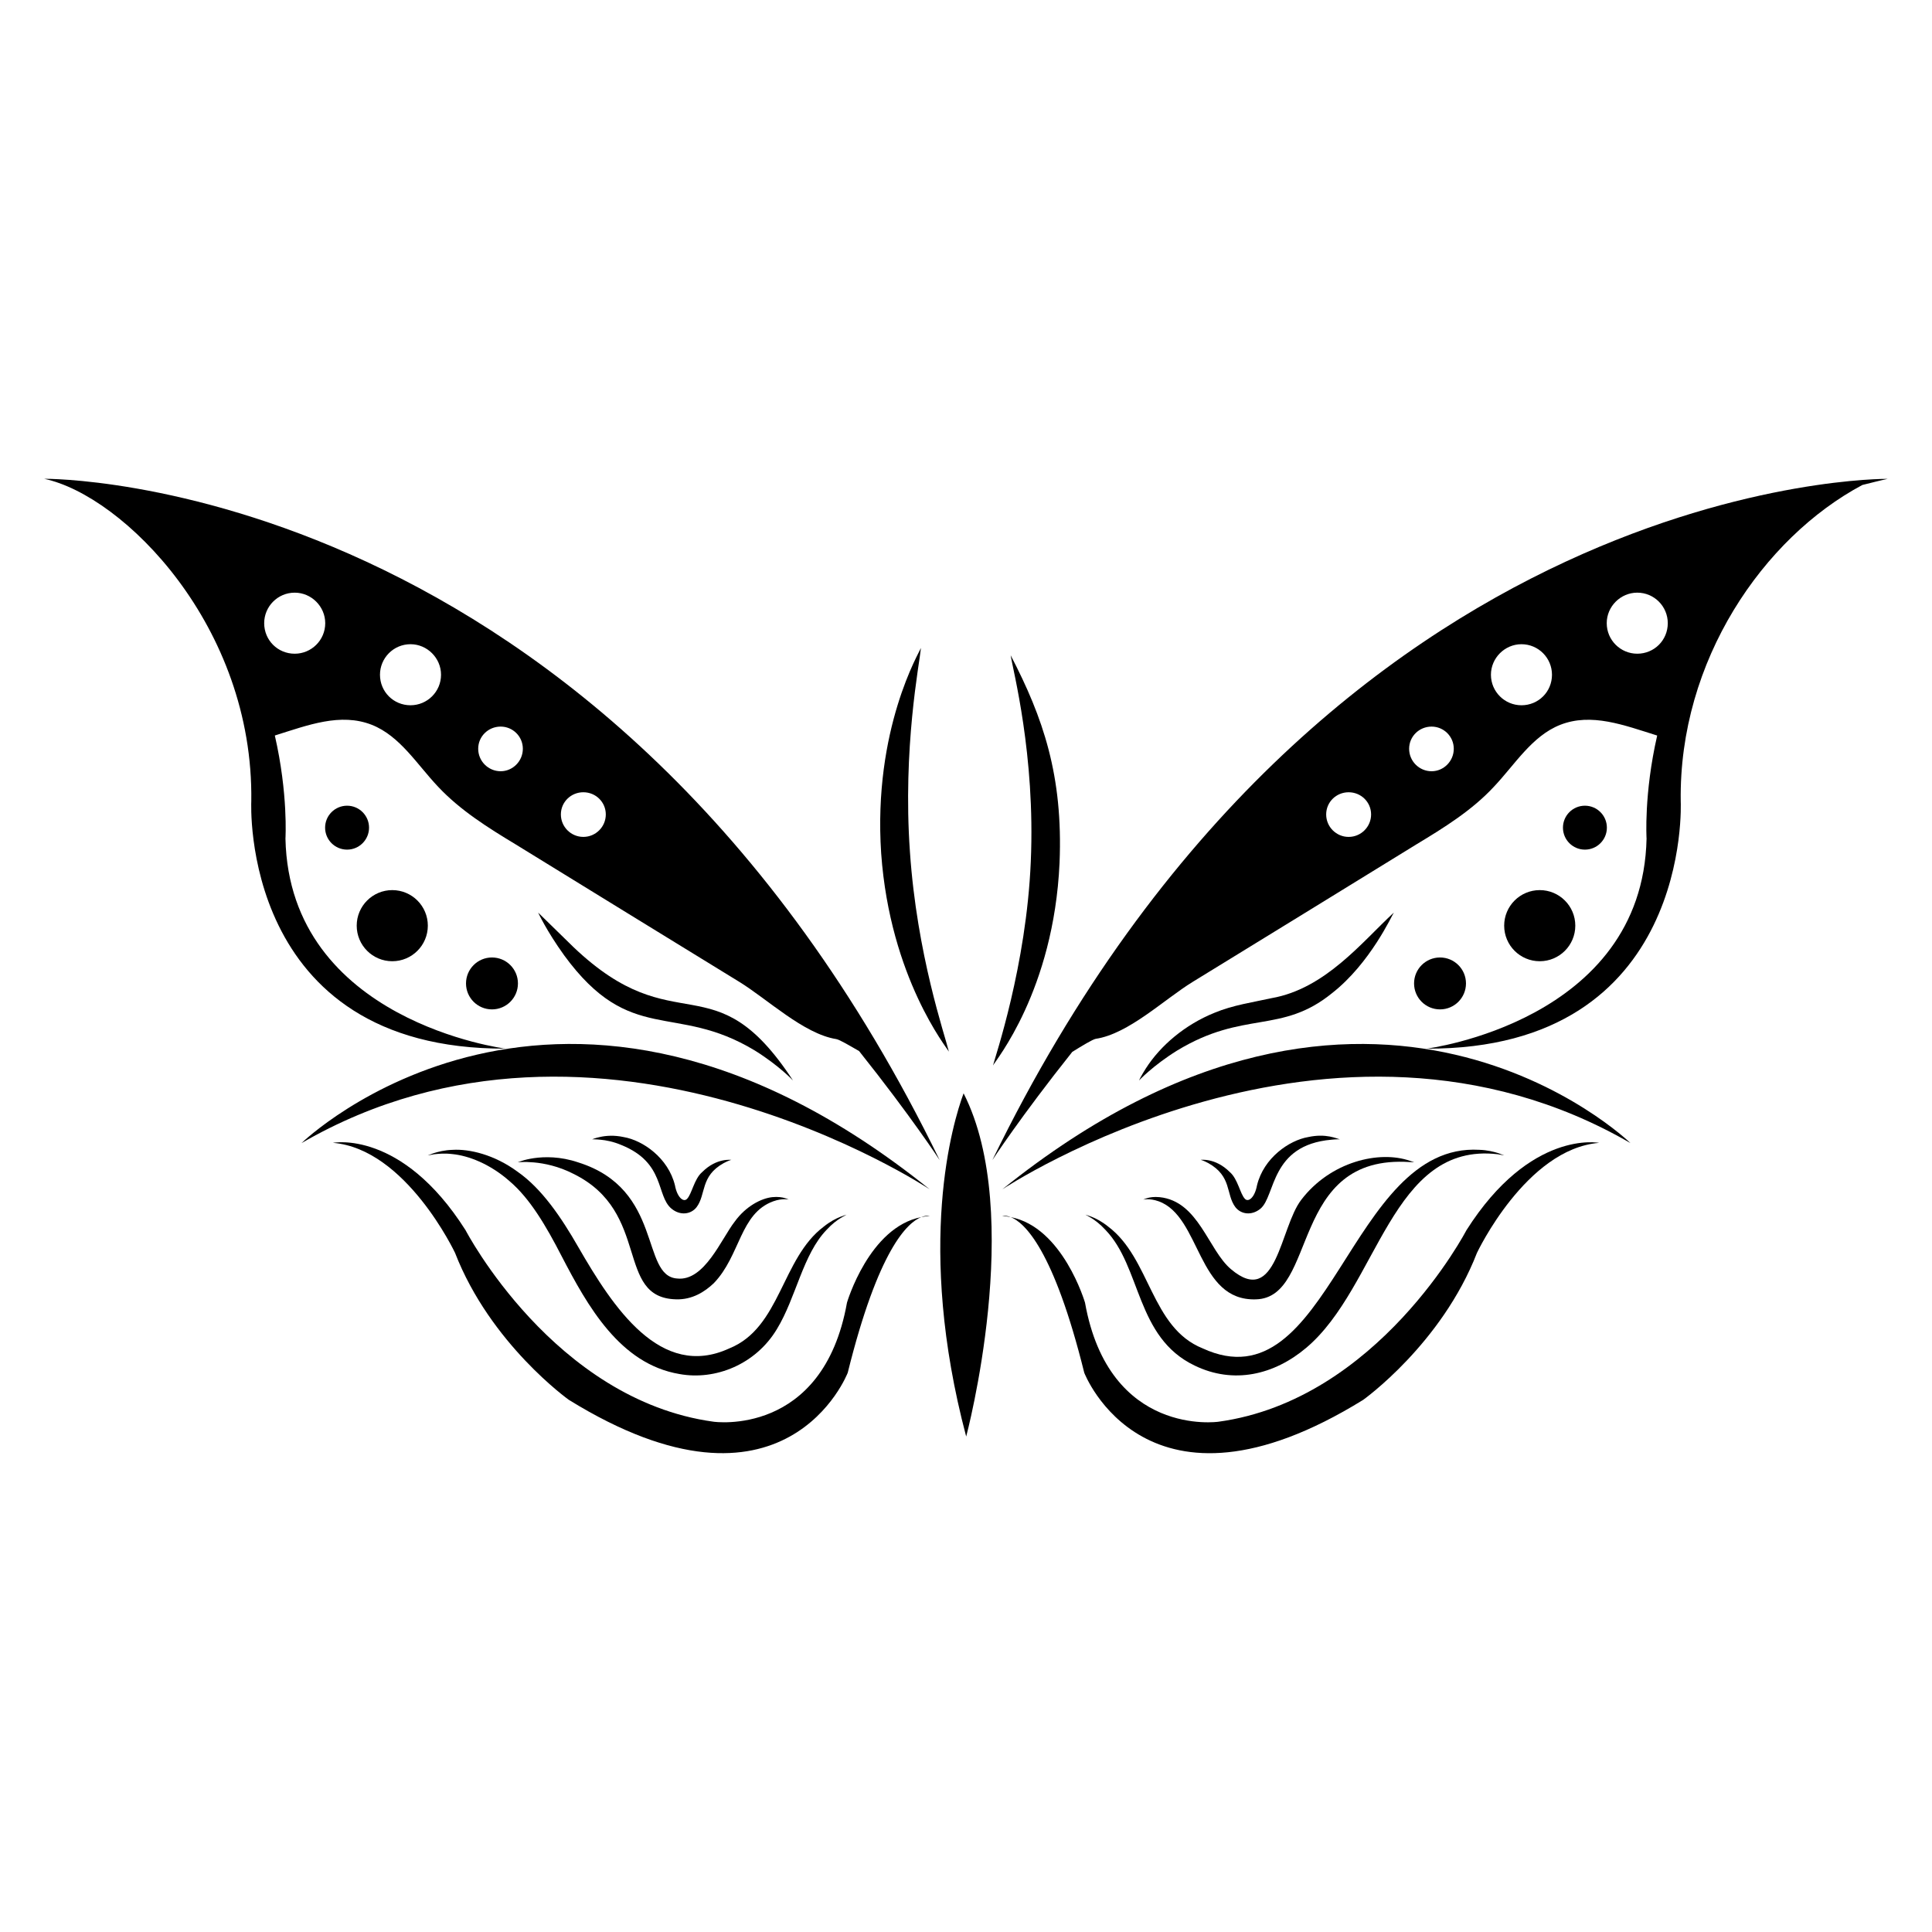 <?xml version="1.0" encoding="UTF-8"?>
<!-- Uploaded to: SVG Repo, www.svgrepo.com, Generator: SVG Repo Mixer Tools -->
<svg fill="#000000" width="800px" height="800px" version="1.1" viewBox="144 144 512 512" xmlns="http://www.w3.org/2000/svg">
 <g>
  <path d="m400.05 524.7s15.676-58.836-0.688-90.957c-2.812 7.625-12.75 40.223 0.688 90.957z"/>
  <path d="m409.63 459.18s87.355-58.059 166.46-12.25c0 0-68.445-66.582-166.46 12.25z"/>
  <path d="m409.63 466.24c0.766 0.039 1.496 0.168 2.219 0.309-1.395-0.555-2.219-0.309-2.219-0.309z"/>
  <path d="m532.61 470.04s-23.371 44.941-65.715 50.734c0 0-28.965 4.195-35.355-31.559 0 0-5.852-19.988-19.688-22.66 3.66 1.449 11.387 8.551 19.488 41.238 0 0 16.379 42.746 73.906 7.191 0 0 20.773-14.781 30.16-38.949 0 0 12.984-27.566 32.359-29.164-0.004-0.004-18.18-3.598-35.156 23.168z"/>
  <path d="m406.97 451.46s7.496-11.5 21.215-28.727h0.016c2.594-1.602 5.344-3.281 6.184-3.434 8.703-1.297 18.242-10.535 25.727-15.113 19.77-12.137 39.543-24.273 59.234-36.41 7.328-4.426 14.734-9.008 20.535-15.266 5.574-5.879 10.078-13.434 17.559-16.41 8.32-3.281 16.945 0.078 25.727 2.824h0.004c-3.555 15.496-2.816 27.316-2.816 27.316-1.066 48.473-58.324 55.664-58.324 55.664 70.578 0.266 67.379-65.516 67.379-65.516-0.562-37.324 21.918-69.887 48.129-83.863 2.246-0.547 4.469-1.145 6.734-1.625-0.004-0.012-148.62-1.609-237.3 180.56zm170.92-150.4c4.504 0 8.09 3.664 8.09 8.09 0 4.504-3.586 8.09-8.09 8.09-4.426 0-8.09-3.586-8.09-8.09-0.004-4.426 3.66-8.09 8.09-8.09zm-30.688 13.664c4.504 0 8.09 3.664 8.09 8.09 0 4.504-3.586 8.09-8.09 8.09-4.426 0-8.09-3.586-8.09-8.09 0-4.426 3.664-8.09 8.09-8.09zm-23.816 21.832c3.207 0 5.879 2.594 5.879 5.879 0 3.281-2.672 5.953-5.879 5.953-3.281 0-5.953-2.672-5.953-5.953 0-3.285 2.672-5.879 5.953-5.879zm-21.984 17.402c3.281 0 5.953 2.594 5.953 5.879 0 3.281-2.672 5.953-5.953 5.953s-5.953-2.672-5.953-5.953c0-3.285 2.672-5.879 5.953-5.879z"/>
  <path d="m569.84 363.34c0 3.215-2.606 5.82-5.82 5.82s-5.82-2.606-5.82-5.82c0-3.215 2.606-5.82 5.82-5.82s5.82 2.606 5.82 5.82"/>
  <path d="m561.47 389.31c0 5.207-4.219 9.426-9.422 9.426-5.207 0-9.426-4.219-9.426-9.426 0-5.203 4.219-9.422 9.426-9.422 5.203 0 9.422 4.219 9.422 9.422"/>
  <path d="m532.5 404.62c0 3.801-3.082 6.879-6.879 6.879-3.801 0-6.879-3.078-6.879-6.879 0-3.801 3.078-6.879 6.879-6.879 3.797 0 6.879 3.078 6.879 6.879"/>
  <path d="m496.99 407.21c10.121-7.906 15.871-20.598 16.387-21.363-8.422 7.781-18.145 20.172-32.391 22.672-4.844 1.078-10.297 1.848-15.141 3.883-7.773 3.141-14.277 8.633-18.199 14.766-1.258 1.969-1.805 3.176-1.805 3.176s3.676-3.93 10.113-7.941c17.695-10.738 27.57-4.266 41.035-15.191z"/>
  <path d="m437.67 469.05c-1.719-1.379-3.277-2.156-4.356-2.578-1.078-0.434-1.676-0.578-1.676-0.578s0.562 0.262 1.527 0.863c0.969 0.594 2.324 1.582 3.738 3.121 9.633 9.922 8.039 28.535 23.691 36.012 10.297 5 21.074 2.496 29.609-4.738 19.133-16.195 22.43-54.586 50.715-51.266 1.129 0.199 1.73 0.305 1.73 0.305s-0.578-0.215-1.66-0.621c-1.105-0.332-2.777-0.793-4.984-0.859-34.574-1.949-39.586 68.176-73.297 52.617-13.711-5.516-13.809-23.852-25.039-32.277z"/>
  <path d="m451.31 461.26c-2.973-0.297-4.402 0.758-4.394 0.664 0 0 1.656-0.453 4.144 0.434 11.223 4.059 10.137 26.512 25.785 25.984 16.535-0.422 8.641-38.539 40.789-36.379 0.742 0.012 1.141 0.016 1.141 0.016s-0.379-0.117-1.09-0.336c-8.164-2.863-21.129 0.207-28.832 10.312-5.688 7.375-6.449 28.734-18.645 18.383-6.035-5.09-8.551-18.012-18.898-19.078z"/>
  <path d="m471.39 463.91c1.477 1.898 4.312 2.332 6.652 0.398 4.027-3.359 2.562-16.836 18.777-18.273 1.402-0.145 2.246-0.113 2.246-0.113-0.766-0.148-3.644-1.625-8.379-0.59-5.035 0.859-11.789 5.516-13.562 12.777-0.609 3.293-2.309 4.582-3.215 3.586-1.266-1.309-1.879-5.266-3.977-7.066-3.965-3.981-7.934-3.184-7.758-3.273 0 0 0.82 0.215 2.047 0.883 6.297 3.508 4.594 8.238 7.168 11.672z"/>
  <path d="m155.73 270.89c20.961 4.457 55.562 39.027 54.863 85.492 0 0-3.195 65.781 67.379 65.516 0 0-57.262-7.191-58.324-55.664 0 0 0.742-11.82-2.816-27.316 8.777-2.75 17.402-6.106 25.723-2.824 7.481 2.977 11.984 10.535 17.559 16.41 5.879 6.258 13.207 10.84 20.535 15.266 19.695 12.137 39.465 24.273 59.234 36.41 7.481 4.582 17.098 13.816 25.727 15.191 0.91 0.152 3.555 1.738 6.062 3.18 13.812 17.332 21.355 28.906 21.355 28.906-88.684-182.16-237.3-180.57-237.3-180.57zm66.371 46.352c-4.504 0-8.09-3.586-8.09-8.09 0-4.426 3.586-8.09 8.09-8.09 4.426 0 8.09 3.664 8.09 8.09 0 4.5-3.664 8.09-8.09 8.09zm30.688 13.66c-4.504 0-8.09-3.586-8.09-8.09 0-4.426 3.586-8.09 8.09-8.09 4.426 0 8.09 3.664 8.09 8.09 0 4.504-3.664 8.09-8.09 8.09zm23.891 17.484c-3.281 0-5.953-2.672-5.953-5.953s2.672-5.879 5.953-5.879c3.207 0 5.879 2.594 5.879 5.879 0 3.281-2.672 5.953-5.879 5.953zm21.91 17.402c-3.281 0-5.953-2.672-5.953-5.953s2.672-5.879 5.953-5.879 5.953 2.594 5.953 5.879c0 3.281-2.672 5.953-5.953 5.953z"/>
  <path d="m223.91 446.93c79.102-45.809 166.46 12.25 166.46 12.25-98.012-78.832-166.46-12.25-166.46-12.25z"/>
  <path d="m368.46 489.21c-6.391 35.754-35.355 31.559-35.355 31.559-42.348-5.793-65.715-50.734-65.715-50.734-16.977-26.766-35.156-23.172-35.156-23.172 19.375 1.598 32.359 29.164 32.359 29.164 9.387 24.168 30.16 38.949 30.16 38.949 57.527 35.555 73.906-7.191 73.906-7.191 8.102-32.688 15.828-39.789 19.488-41.238-13.836 2.676-19.688 22.664-19.688 22.664z"/>
  <path d="m388.14 466.55c0.723-0.141 1.449-0.27 2.219-0.309 0 0-0.824-0.246-2.219 0.309z"/>
  <path d="m241.8 363.34c0 3.215-2.609 5.82-5.82 5.82-3.215 0-5.824-2.606-5.824-5.82 0-3.215 2.609-5.82 5.824-5.82 3.211 0 5.82 2.606 5.82 5.82"/>
  <path d="m257.38 389.31c0 5.207-4.219 9.426-9.426 9.426-5.203 0-9.422-4.219-9.422-9.426 0-5.203 4.219-9.422 9.422-9.422 5.207 0 9.426 4.219 9.426 9.422"/>
  <path d="m281.26 404.62c0 3.801-3.082 6.879-6.883 6.879-3.797 0-6.879-3.078-6.879-6.879 0-3.801 3.082-6.879 6.879-6.879 3.801 0 6.883 3.078 6.883 6.879"/>
  <path d="m344.04 422.4c6.441 4.012 10.113 7.941 10.113 7.941-21.105-32.266-30.895-9.344-58.191-35.363-5.566-5.438-9.344-9.129-9.344-9.129s2.203 4.816 6.871 11.297c17.625 24.141 29.398 12.422 50.551 25.254z"/>
  <path d="m263.98 448.72c-2.207 0.062-3.883 0.523-4.984 0.859-1.082 0.402-1.66 0.617-1.66 0.617s0.602-0.105 1.73-0.305c1.133-0.133 2.797-0.301 4.879-0.039 4.133 0.41 9.895 2.551 15.168 7.234 5.344 4.566 9.586 11.758 13.746 19.848 6.844 13.16 15.441 28.547 31.184 31.195 9.508 1.746 20.242-2.531 25.867-11.945 5.086-8.371 6.848-19.777 13.176-26.297 1.414-1.543 2.769-2.531 3.738-3.121 0.969-0.602 1.527-0.863 1.527-0.863s-0.598 0.148-1.676 0.578c-1.078 0.422-2.637 1.199-4.356 2.578-11.23 8.422-11.438 26.805-25.043 32.281-18.215 8.406-30.805-10.871-40.012-26.84-4.559-7.957-9.715-15.531-16.113-19.988-6.219-4.574-12.801-6.043-17.172-5.793z"/>
  <path d="m285.49 450.92c-1.402 0.215-2.469 0.469-3.18 0.719-0.711 0.219-1.09 0.336-1.09 0.336s0.398-0.008 1.141-0.016c0.734-0.051 1.812-0.02 3.164 0.094 2.684 0.246 6.484 0.988 10.465 3.035 20.648 10.16 10.898 32.832 27.16 33.246 4.266 0.145 7.621-1.988 10.027-4.289 7.07-7.34 6.875-18.48 15.762-21.695 2.488-0.887 4.144-0.434 4.144-0.434 0.008 0.094-1.426-0.961-4.394-0.664-2.894 0.297-7.008 2.359-9.996 6.508-3.519 4.508-8.004 15.836-15.207 15.059-9.793-0.633-3.586-23.656-26.242-30.773-4.754-1.617-8.98-1.527-11.754-1.125z"/>
  <path d="m321.95 464.31c2.305 1.906 5.152 1.531 6.652-0.398 2.559-3.414 0.945-8.207 7.168-11.664 1.227-0.668 2.047-0.883 2.047-0.883 0.176 0.09-3.793-0.707-7.758 3.273-2.098 1.801-2.711 5.758-3.977 7.066-0.906 0.992-2.606-0.297-3.215-3.586-1.777-7.262-8.527-11.918-13.562-12.777-2.555-0.559-4.738-0.367-6.176-0.055-1.445 0.297-2.203 0.645-2.203 0.645s0.844-0.031 2.246 0.113c1.398 0.125 3.363 0.488 5.492 1.395 11.723 4.734 9.141 13.414 13.285 16.871z"/>
  <path d="m407.16 426.36c0.504-1.105 16.098-19.789 17.633-53.691 0.949-23.141-4.356-38.465-12.953-55.008 0.547 3.773 6.574 26.348 5.328 54.68-1.156 27.641-9.531 51.984-10.008 54.02z"/>
  <path d="m395.46 422.69c-1.039-4.375-8.465-25.613-10.324-53.027-1.926-27.469 2.523-49.703 2.926-53.945-0.215 0.762-12.758 21.406-10.539 54.473 2.363 33.02 17.602 51.738 17.938 52.5z"/>
 </g>
</svg>